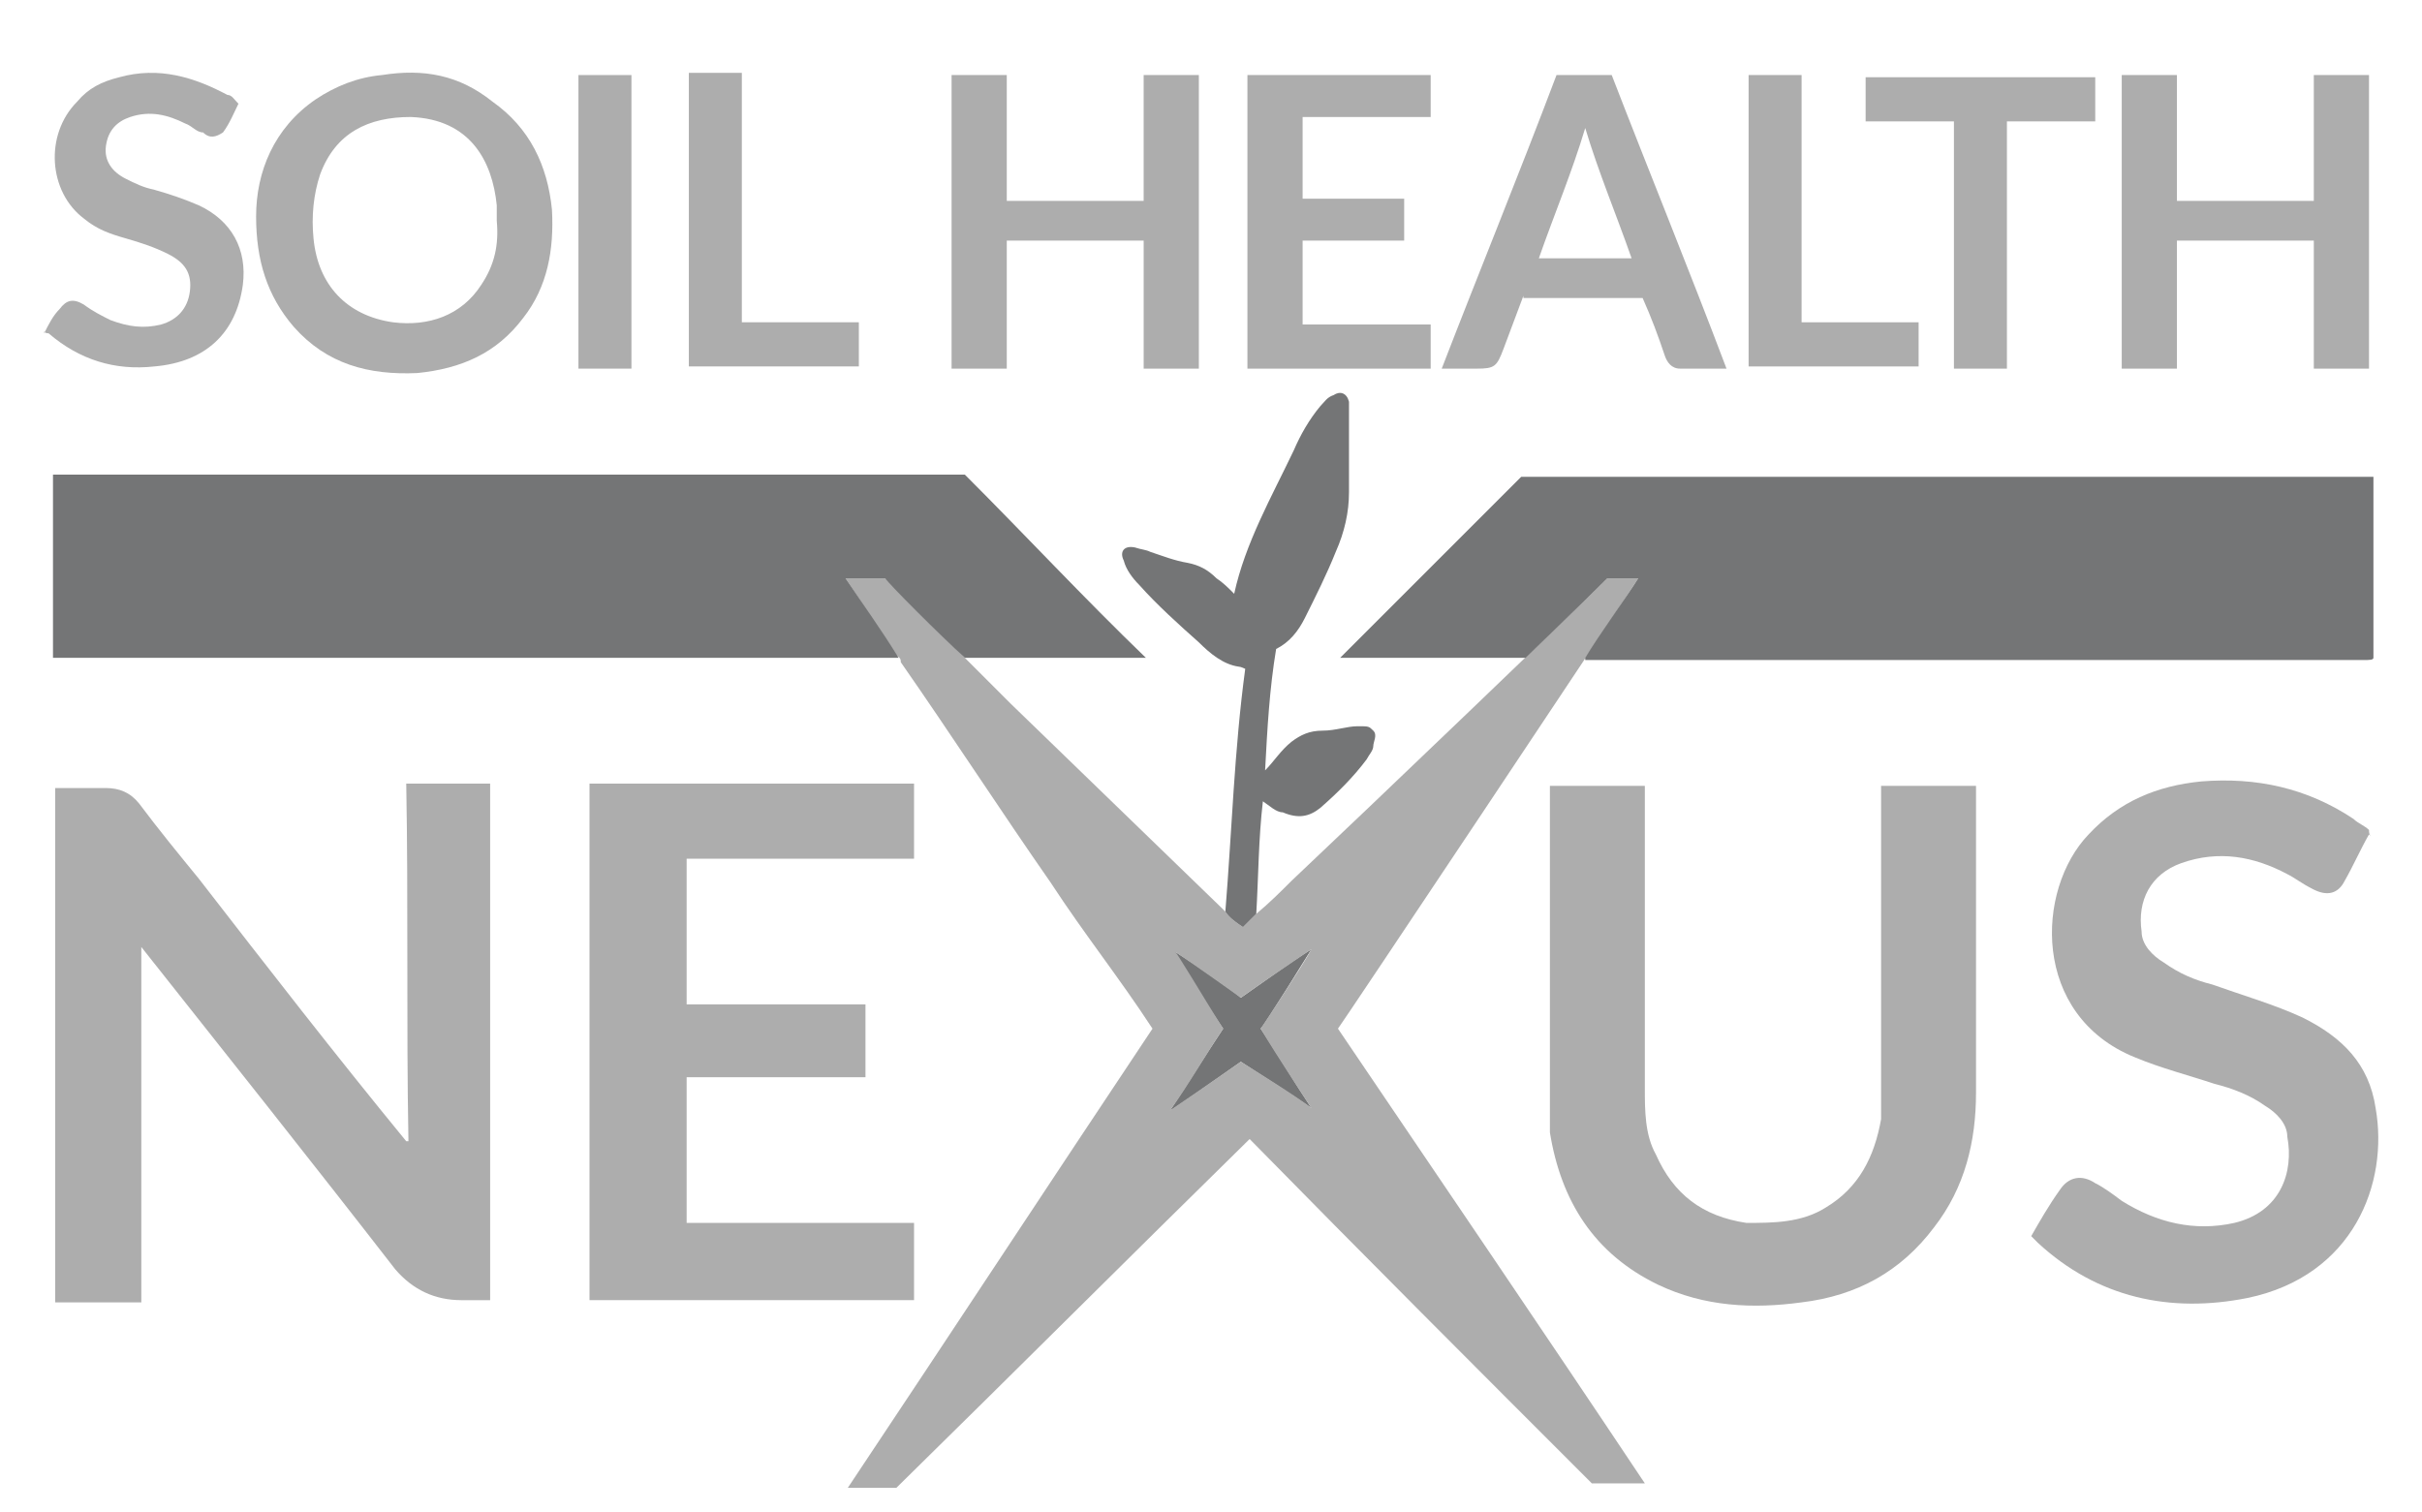 <?xml version="1.0" encoding="UTF-8"?>
<svg xmlns="http://www.w3.org/2000/svg" xmlns:xlink="http://www.w3.org/1999/xlink" id="Layer_1" version="1.1" viewBox="0 0 109.7 68.5">
  <defs>
    <style>
      .st0 {
        fill: #747576;
      }

      .st1 {
        fill: #adadad;
      }
    </style>
  </defs>
  <path class="st0" d="M56.2,48.1c-1,.7-3.1,2.2-3.2,2.2.8-1.2,1.6-2.5,2.4-3.7-.8-1.2-2.3-3.4-2.2-3.5,1.1.7,2.8,1.9,3,2.1,1-.7,2.1-1.5,3.2-2.2,0,0-2.1,3.4-2.3,3.6.8,1.2,1.5,2.4,2.3,3.6-.7-.5-2.9-1.9-3.2-2.1Z"></path>
  <path class="st1" d="M43.7,29.8c.7.7,1.4,1.4,2.1,2.1,3.2,3.1,6.3,6.1,9.5,9.2l.2.2c.2.3.5.5.8.7l.6-.6c.6-.5,1.1-1,1.6-1.5,3.5-3.3,13.2-12.6,14.3-13.7h1.4c-.9,1.4-13.5,20.3-13.6,20.4,4.6,6.8,9.3,13.7,13.9,20.6h-2.4c-5.1-5.1-10.4-10.4-15.5-15.6-5.3,5.2-10.6,10.5-16,15.8h-2.2c4.6-6.9,9.2-13.9,13.8-20.8-1.5-2.3-3.1-4.3-4.6-6.6-2.3-3.3-4.5-6.7-6.8-10,0-.1,0-.2-.2-.3-.8-1.2-1.5-2.3-2.3-3.5h1.9c0,.1.2.3.4.5.9,1,2,2,3.1,3.1ZM55.4,46.6c-.8,1.2-1.6,2.6-2.4,3.7,0,0,2.2-1.5,3.2-2.2,0,0,2.6,1.6,3.2,2.1,0,0-1.6-2.4-2.3-3.6,0,0,2-3,2.3-3.6,0,0-2.8,1.9-3.2,2.2,0,0-2.1-1.5-3-2.1-.1-.3,1.5,2.4,2.2,3.5Z"></path>
  <path class="st0" d="M43.7,29.8c-1.1-1-3.5-3.4-3.6-3.6h-1.8c.8,1.2,1.6,2.3,2.4,3.6-1.3,0-37.9,0-38.3,0v-8.3h41.3c2.7,2.7,5.4,5.6,8.2,8.3h-8.2Z"></path>
  <path class="st0" d="M71.8,29.8c.6-1,1.9-2.8,2.4-3.6h-1.4c-1.1,1.1-3.6,3.5-3.7,3.6h-8.4c2.7-2.7,5.4-5.4,8.2-8.2h38.6v8.2c0,.1-.2.1-.4.1-11.5,0-34.6,0-35.3,0Z"></path>
  <path class="st1" d="M6.3,59h-3.8v-23.3q0,0,.2,0h2.1c.6,0,1.1.2,1.5.7.9,1.2,1.8,2.3,2.7,3.4,3.1,4,6.2,8,9.4,11.9,0,0,.1,0,.1,0-.1-5.4,0-10.8-.1-16.2h3.8v23.4h-1.3q-1.8,0-3-1.4c-3.8-4.9-7.7-9.8-11.5-14.6,0,0,0,0,0-.2,0,5.4,0,10.8,0,16.3Z"></path>
  <path class="st1" d="M70.2,35.6h4.3c0,0,0,.3,0,.4v13.3c0,1,0,2.1.5,3,.8,1.8,2.1,2.8,4.1,3.1,1.2,0,2.5,0,3.6-.7,1.5-.9,2.2-2.3,2.5-4,0-.5,0-.9,0-1.4v-13.7h4.3c0,0,0,.2,0,.3v13.6c0,2.2-.5,4.3-1.9,6.1-1.5,2-3.5,3.1-6,3.4-2.2.3-4.4.2-6.5-.8-2.9-1.4-4.4-3.8-4.9-6.9,0-.6,0-1.2,0-1.8v-13.9Z"></path>
  <path class="st1" d="M31,45.5h8.2v3.3h-8.1v6.6h10.3v3.5h-14.7v-23.4h14.7v3.4h-10.3c0,2.3,0,4.4,0,6.6Z"></path>
  <path class="st1" d="M107.3,37.8c-.4.7-.7,1.4-1.1,2.1-.3.6-.8.7-1.4.4s-.8-.5-1.2-.7c-1.5-.8-3.1-1.1-4.8-.5-1.4.5-2,1.7-1.8,3.1,0,.6.5,1.1,1,1.4.7.5,1.4.8,2.2,1,1.4.5,2.8.9,4.1,1.5,1.8.9,3,2.1,3.3,4.1.6,3.4-1,7.6-5.8,8.6-3.5.7-6.8,0-9.5-2.5,0,0-.2-.2-.3-.3,0,0,0,0,0,0,.4-.7.8-1.4,1.3-2.1.4-.6,1-.7,1.6-.3.4.2.8.5,1.2.8,1.6,1,3.3,1.4,5.1,1,2.1-.5,2.7-2.3,2.4-3.9,0-.6-.5-1.1-1-1.4-.7-.5-1.5-.8-2.3-1-1.2-.4-2.4-.7-3.6-1.2-4.7-1.9-4.5-7.6-2.1-10.1,1.4-1.5,3.1-2.2,5.1-2.4,2.5-.2,4.8.3,6.9,1.7.2.2.5.3.7.5,0,.1,0,.2.1.3Z"></path>
  <path class="st1" d="M11.6,9.8c0-2,.8-4,2.7-5.3.9-.6,1.9-1,3-1.1,1.9-.3,3.5,0,5,1.2,1.7,1.2,2.5,2.9,2.7,4.9.1,1.8-.2,3.5-1.3,4.9-1.2,1.6-2.8,2.3-4.8,2.5-2.2.1-4.1-.4-5.6-2.1-1.2-1.4-1.7-3-1.7-5ZM22.5,10v-.7c-.2-2-1.2-3.9-3.9-4-1.9,0-3.4.7-4.1,2.6-.3.9-.4,1.9-.3,2.9.2,2.1,1.5,3.5,3.6,3.8,1.6.2,3.1-.3,4-1.7.6-.9.8-1.8.7-2.9Z"></path>
  <path class="st1" d="M54.3,16.7h-2.5v-5.8h-6.2v5.8h-2.5V3.4h2.5v5.7h6.2V3.4h2.5v13.3Z"></path>
  <path class="st1" d="M107.3,16.7h-2.5v-5.8h-6.2v5.8h-2.5V3.4h2.5v5.7h6.2V3.4h2.5v13.3Z"></path>
  <path class="st0" d="M56.9,41.4l-.6.6c-.3-.2-.6-.4-.8-.7.3-3.7.4-7.3.9-11,0,0-.2-.1-.3-.1-.7-.1-1.3-.6-1.8-1.1-.9-.8-1.9-1.7-2.7-2.6-.3-.3-.6-.7-.7-1.1-.2-.4,0-.7.5-.6.3.1.5.1.7.2.6.2,1.1.4,1.7.5.5.1.9.3,1.3.7.3.2.5.4.8.7.5-2.3,1.7-4.4,2.7-6.5.3-.7.7-1.4,1.2-2,.2-.2.3-.4.6-.5.3-.2.6-.1.7.3,0,.3,0,.7,0,1.1,0,1,0,2,0,3,0,.9-.2,1.8-.6,2.7-.4,1-.9,2-1.4,3-.3.6-.7,1.1-1.3,1.4-.3,1.8-.4,3.6-.5,5.5h0c0,0,0,0,0,0,.4-.4.7-.9,1.2-1.3.4-.3.8-.5,1.4-.5s1.1-.2,1.6-.2.5,0,.7.2,0,.5,0,.7-.2.4-.3.6c-.6.8-1.3,1.5-2.1,2.2-.5.4-1,.5-1.7.2-.3,0-.6-.3-.9-.5-.2,1.7-.2,3.4-.3,5.1Z"></path>
  <path class="st1" d="M69,13.4c-.3.8-.6,1.6-.9,2.4s-.4.9-1.2.9h-1.6c1.7-4.4,3.5-8.8,5.2-13.3h2.5c1.7,4.4,3.5,8.8,5.2,13.3h-2.1c-.4,0-.6-.3-.7-.6-.3-.9-.6-1.7-1-2.6-1.7,0-3.5,0-5.4,0ZM73.9,11.7c-.7-2-1.5-3.9-2.1-5.9-.6,2-1.4,3.9-2.1,5.9h4.2Z"></path>
  <path class="st1" d="M59,5.3v3.7h4.6v1.9h-4.6v3.8h5.8v2h-8.3V3.4h8.3v1.9c-1.9,0-3.8,0-5.8,0Z"></path>
  <path class="st1" d="M2,15.1c.2-.4.4-.8.7-1.1.3-.4.6-.5,1.1-.2.4.3.8.5,1.2.7.8.3,1.5.4,2.3.2.7-.2,1.2-.7,1.3-1.5s-.2-1.3-1-1.7c-.6-.3-1.2-.5-1.9-.7-.7-.2-1.3-.4-1.9-.9-1.6-1.2-1.8-3.8-.3-5.3.5-.6,1.1-.9,1.9-1.1,1.8-.5,3.4,0,4.9.8.2,0,.3.2.5.4-.2.4-.4.9-.7,1.3-.3.2-.6.3-.9,0-.3,0-.5-.3-.8-.4-.8-.4-1.6-.6-2.5-.3-.6.2-1,.6-1.1,1.3-.1.7.3,1.2.9,1.5.4.2.8.4,1.3.5.7.2,1.3.4,2,.7,1.5.7,2.2,2,2,3.6-.3,2.2-1.7,3.5-4,3.7-1.8.2-3.4-.3-4.8-1.5,0,0-.2,0-.2-.1Z"></path>
  <path class="st1" d="M91,16.7h-2.5V5.5h-4v-2h10.4v2h-4c0,3.7,0,7.4,0,11.2Z"></path>
  <path class="st1" d="M33.6,14.6h5.3v2h-7.7V3.3h2.4v11.3Z"></path>
  <path class="st1" d="M79.2,3.4h2.4v11.2h5.3v2h-7.7c0-4.4,0-8.8,0-13.2Z"></path>
  <path class="st1" d="M28.6,16.7h-2.4V3.4h2.4v13.3Z"></path>
  <path class="st0" d="M59.2,43.3q0,0,0,0t0,0c0,0,0,0,0,0Z"></path>
</svg>
